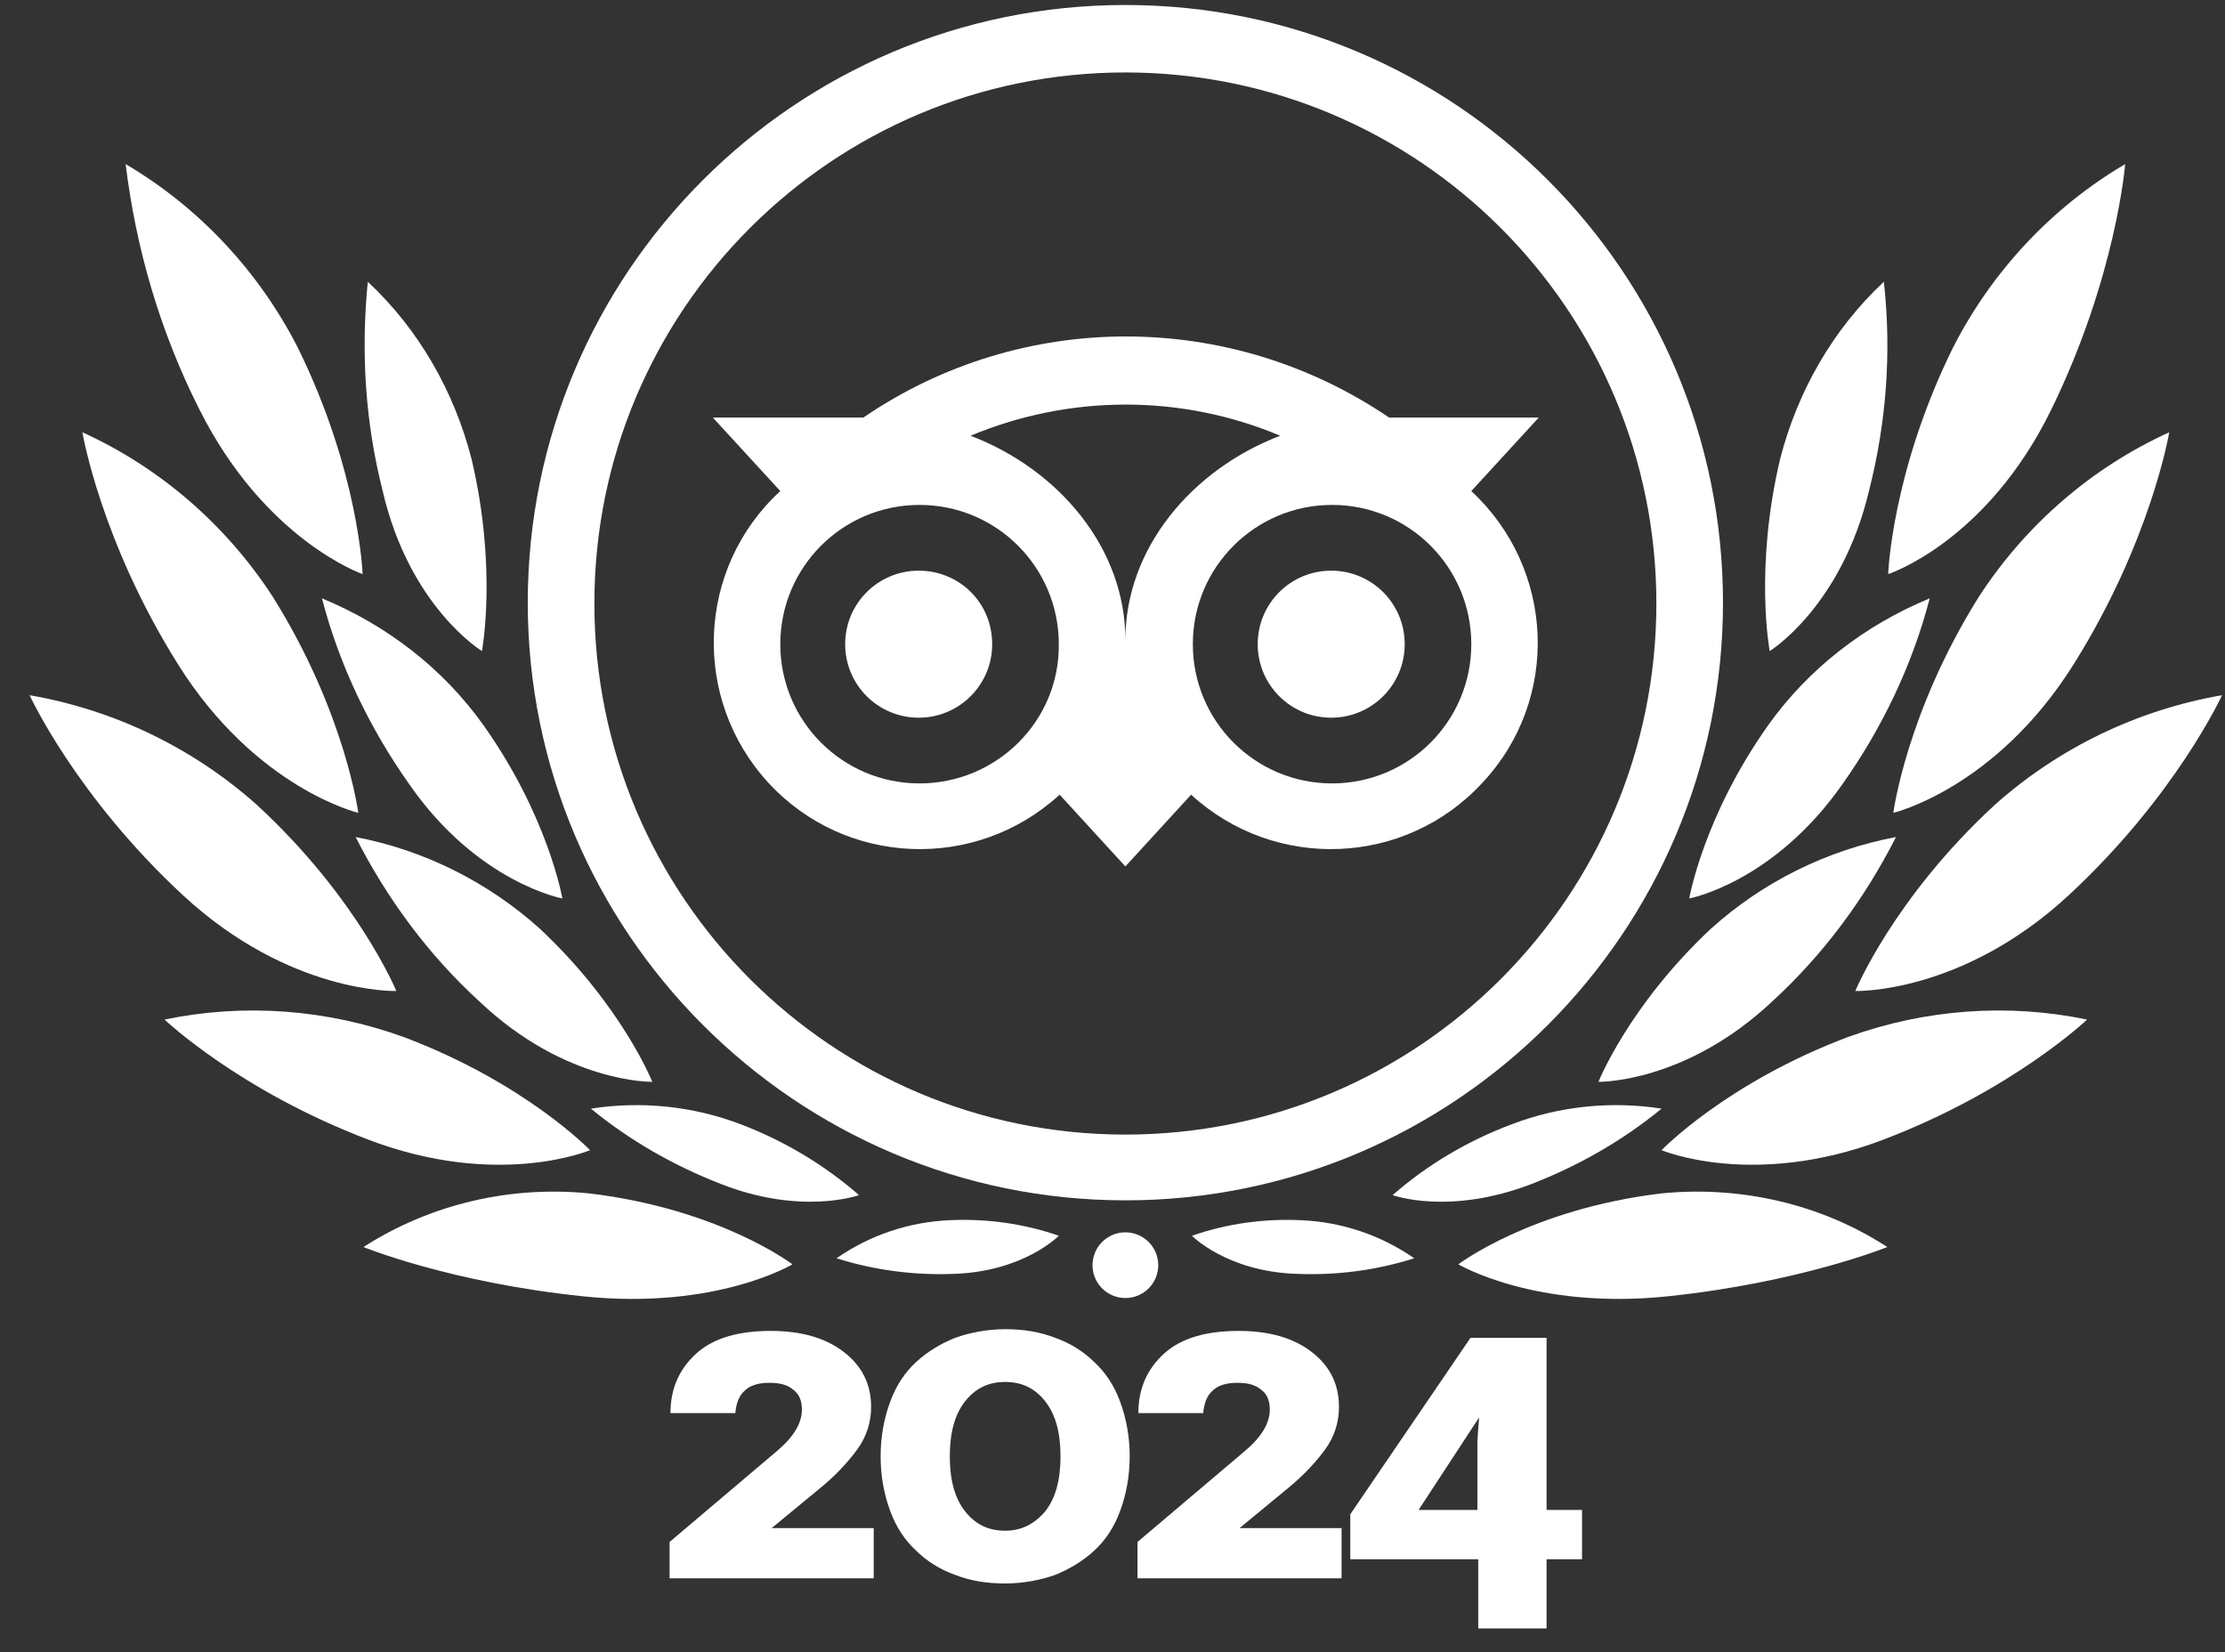 <svg width="66" height="49" viewBox="0 0 66 49" fill="none" xmlns="http://www.w3.org/2000/svg">
<rect x="0" y="0" width="66" height="49" fill="#333333" stroke="none"/>
<g id="Group 302">
<path id="Vector" d="M33.382 0.148C23.582 0.148 15.655 8.101 15.655 17.875C15.655 27.649 23.608 35.602 33.382 35.602C43.156 35.602 51.109 27.649 51.109 17.875C51.109 8.101 43.182 0.148 33.382 0.148ZM33.382 33.652C24.685 33.652 17.631 26.597 17.631 17.9C17.631 9.204 24.685 2.149 33.382 2.149C42.079 2.149 49.133 9.204 49.133 17.9C49.133 26.597 42.079 33.652 33.382 33.652ZM29.431 19.106C29.431 20.312 28.456 21.287 27.251 21.287C26.045 21.287 25.07 20.312 25.07 19.106C25.07 17.9 26.045 16.926 27.251 16.926C28.456 16.926 29.431 17.875 29.431 19.106C29.431 19.081 29.431 19.081 29.431 19.106ZM41.668 19.106C41.668 20.312 40.693 21.287 39.487 21.287C38.282 21.287 37.307 20.312 37.307 19.106C37.307 17.9 38.282 16.926 39.487 16.926C40.693 16.926 41.668 17.9 41.668 19.106C41.668 19.081 41.668 19.081 41.668 19.106ZM43.643 14.565L45.644 12.385H41.206C36.486 9.178 30.303 9.178 25.609 12.385H21.145L23.146 14.565C20.658 16.849 20.504 20.722 22.787 23.211C25.07 25.699 28.944 25.853 31.432 23.57L33.382 25.699L35.332 23.57C37.82 25.853 41.694 25.699 43.977 23.211C46.286 20.748 46.132 16.874 43.643 14.565ZM27.276 23.236C24.993 23.236 23.146 21.389 23.146 19.106C23.146 16.823 24.993 14.976 27.276 14.976C29.56 14.976 31.407 16.823 31.407 19.106C31.432 21.389 29.56 23.236 27.276 23.236ZM33.382 18.978C33.382 16.259 31.407 13.924 28.79 12.924C31.74 11.692 35.05 11.692 37.974 12.924C35.357 13.924 33.382 16.259 33.382 18.978ZM39.513 23.236C37.23 23.236 35.383 21.389 35.383 19.106C35.383 16.823 37.23 14.976 39.513 14.976C41.796 14.976 43.643 16.823 43.643 19.106C43.643 21.389 41.796 23.236 39.513 23.236Z" fill="white"/>
<path id="Vector_2" d="M23.506 37.5C23.506 37.5 21.351 35.858 17.477 35.396C15.142 35.165 12.782 35.704 10.781 36.987C10.781 36.987 13.347 38.039 17.297 38.449C21.248 38.859 23.506 37.5 23.506 37.5Z" fill="white"/>
<path id="Vector_3" d="M17.503 34.114C17.503 34.114 15.578 32.113 11.961 30.753C9.678 29.932 7.241 29.752 4.881 30.24C4.881 30.24 7.087 32.343 10.935 33.806C14.783 35.268 17.503 34.114 17.503 34.114Z" fill="white"/>
<path id="Vector_4" d="M11.756 29.393C11.756 29.393 10.627 26.648 7.626 23.878C5.727 22.184 3.393 21.056 0.879 20.62C0.879 20.62 2.239 23.596 5.42 26.546C8.601 29.496 11.756 29.393 11.756 29.393Z" fill="white"/>
<path id="Vector_5" d="M10.628 24.109C10.628 24.109 10.243 21.133 8.088 17.695C6.703 15.566 4.753 13.873 2.444 12.821C2.444 12.821 2.983 16.053 5.292 19.722C7.601 23.39 10.628 24.109 10.628 24.109Z" fill="white"/>
<path id="Vector_6" d="M10.756 17.028C10.756 17.028 10.653 14.001 8.832 10.307C7.677 8.049 5.907 6.151 3.727 4.868C4.034 7.382 4.753 9.845 5.907 12.128C7.857 16.028 10.756 17.028 10.756 17.028Z" fill="white"/>
<path id="Vector_7" d="M19.349 32.087C19.349 32.087 18.451 29.829 16.014 27.546C14.475 26.161 12.576 25.212 10.55 24.827C11.473 26.648 12.705 28.316 14.218 29.701C16.784 32.138 19.349 32.087 19.349 32.087Z" fill="white"/>
<path id="Vector_8" d="M25.481 35.447C24.455 34.55 23.249 33.831 21.966 33.344C20.555 32.805 19.016 32.651 17.528 32.882C18.683 33.831 19.991 34.575 21.376 35.114C23.788 36.063 25.481 35.447 25.481 35.447Z" fill="white"/>
<path id="Vector_9" d="M31.407 36.653C30.38 36.294 29.277 36.14 28.174 36.191C26.968 36.243 25.814 36.628 24.814 37.32C25.942 37.679 27.148 37.833 28.328 37.782C30.38 37.705 31.407 36.653 31.407 36.653Z" fill="white"/>
<path id="Vector_10" d="M16.681 26.648C16.681 26.648 16.271 24.237 14.347 21.517C13.141 19.824 11.474 18.542 9.55 17.747C10.063 19.722 10.961 21.595 12.141 23.262C14.168 26.186 16.681 26.648 16.681 26.648Z" fill="white"/>
<path id="Vector_11" d="M14.296 19.311C14.296 19.311 14.758 16.874 13.988 13.616C13.475 11.615 12.423 9.768 10.91 8.357C10.704 10.435 10.833 12.513 11.346 14.54C12.141 18.003 14.296 19.311 14.296 19.311Z" fill="white"/>
<path id="Vector_12" d="M43.259 37.5C43.259 37.5 45.414 35.858 49.287 35.396C51.622 35.165 54.008 35.704 55.983 36.987C55.983 36.987 53.392 38.039 49.467 38.449C45.542 38.859 43.259 37.5 43.259 37.5Z" fill="white"/>
<path id="Vector_13" d="M49.287 34.114C49.287 34.114 51.211 32.113 54.828 30.753C57.111 29.932 59.549 29.752 61.909 30.24C61.909 30.24 59.703 32.343 55.855 33.806C52.006 35.268 49.287 34.114 49.287 34.114Z" fill="white"/>
<path id="Vector_14" d="M55.034 29.393C55.034 29.393 56.163 26.648 59.164 23.878C61.063 22.184 63.397 21.056 65.911 20.62C65.911 20.62 64.552 23.596 61.371 26.546C58.19 29.496 55.034 29.393 55.034 29.393Z" fill="white"/>
<path id="Vector_15" d="M56.162 24.109C56.162 24.109 56.547 21.133 58.702 17.695C60.087 15.566 62.037 13.873 64.346 12.821C64.346 12.821 63.807 16.053 61.498 19.722C59.189 23.39 56.162 24.109 56.162 24.109Z" fill="white"/>
<path id="Vector_16" d="M56.009 17.028C56.009 17.028 56.111 14.001 57.933 10.307C59.087 8.049 60.857 6.151 63.038 4.868C63.038 4.868 62.781 8.178 60.857 12.128C58.933 16.079 56.009 17.028 56.009 17.028Z" fill="white"/>
<path id="Vector_17" d="M47.415 32.087C47.415 32.087 48.313 29.829 50.75 27.546C52.289 26.161 54.188 25.212 56.24 24.827C55.316 26.648 54.085 28.316 52.571 29.701C49.98 32.138 47.415 32.087 47.415 32.087Z" fill="white"/>
<path id="Vector_18" d="M41.309 35.447C42.335 34.55 43.541 33.831 44.849 33.344C46.26 32.805 47.799 32.651 49.287 32.882C48.133 33.831 46.824 34.575 45.439 35.114C42.976 36.063 41.309 35.447 41.309 35.447Z" fill="white"/>
<path id="Vector_19" d="M35.357 36.653C36.384 36.294 37.487 36.14 38.59 36.191C39.795 36.243 40.95 36.628 41.95 37.32C40.822 37.679 39.642 37.833 38.436 37.782C36.384 37.705 35.357 36.653 35.357 36.653Z" fill="white"/>
<path id="Vector_20" d="M50.109 26.648C50.109 26.648 50.52 24.237 52.444 21.517C53.65 19.824 55.317 18.542 57.241 17.747C56.728 19.722 55.83 21.595 54.65 23.262C52.598 26.186 50.109 26.648 50.109 26.648Z" fill="white"/>
<path id="Vector_21" d="M52.495 19.311C52.495 19.311 52.033 16.874 52.803 13.616C53.316 11.615 54.367 9.768 55.881 8.357C56.112 10.435 55.958 12.513 55.445 14.54C54.624 18.003 52.495 19.311 52.495 19.311Z" fill="white"/>
<path id="Vector_22" d="M33.382 38.5C33.92 38.5 34.357 38.064 34.357 37.526C34.357 36.987 33.92 36.551 33.382 36.551C32.844 36.551 32.407 36.987 32.407 37.526C32.407 38.064 32.844 38.5 33.382 38.5Z" fill="white"/>
<g id="Group">
<path id="Vector_23" d="M25.891 46.812H19.862V45.735L23.043 43.041C23.531 42.631 23.787 42.22 23.787 41.81C23.787 41.553 23.71 41.348 23.531 41.22C23.351 41.066 23.12 41.014 22.812 41.014C22.505 41.014 22.248 41.091 22.094 41.245C21.915 41.399 21.838 41.63 21.812 41.912H19.888C19.888 41.194 20.145 40.604 20.658 40.142C21.171 39.681 21.915 39.475 22.864 39.475C23.762 39.475 24.48 39.68 25.019 40.091C25.557 40.501 25.84 41.04 25.84 41.733C25.84 42.169 25.711 42.605 25.429 42.99C25.147 43.375 24.788 43.759 24.352 44.118L22.889 45.324H25.917V46.812H25.891Z" fill="white"/>
<path id="Vector_24" d="M31.304 46.71C30.868 46.864 30.355 46.966 29.816 46.966C29.277 46.966 28.79 46.889 28.328 46.71C27.892 46.556 27.482 46.299 27.174 45.991C26.84 45.683 26.584 45.299 26.404 44.811C26.225 44.324 26.122 43.785 26.122 43.195C26.122 42.605 26.225 42.066 26.404 41.579C26.584 41.091 26.84 40.707 27.174 40.399C27.507 40.091 27.892 39.86 28.328 39.681C28.764 39.527 29.277 39.424 29.816 39.424C30.355 39.424 30.842 39.501 31.304 39.681C31.74 39.834 32.151 40.091 32.459 40.399C32.792 40.707 33.049 41.091 33.228 41.579C33.408 42.066 33.51 42.605 33.51 43.195C33.51 43.785 33.408 44.324 33.228 44.811C33.049 45.299 32.792 45.683 32.459 45.991C32.125 46.299 31.74 46.53 31.304 46.71ZM28.636 44.837C28.944 45.222 29.329 45.401 29.816 45.401C30.278 45.401 30.663 45.222 30.996 44.837C31.304 44.452 31.458 43.913 31.458 43.195C31.458 42.477 31.304 41.938 30.996 41.553C30.688 41.168 30.304 40.989 29.816 40.989C29.329 40.989 28.944 41.168 28.636 41.553C28.328 41.938 28.174 42.477 28.174 43.195C28.174 43.913 28.328 44.452 28.636 44.837Z" fill="white"/>
<path id="Vector_25" d="M39.77 46.812H33.741V45.735L36.922 43.041C37.41 42.631 37.666 42.22 37.666 41.81C37.666 41.553 37.589 41.348 37.41 41.22C37.23 41.066 36.999 41.014 36.691 41.014C36.383 41.014 36.127 41.091 35.973 41.245C35.794 41.399 35.717 41.63 35.691 41.912H33.767C33.767 41.194 34.023 40.604 34.536 40.142C35.05 39.681 35.794 39.475 36.743 39.475C37.641 39.475 38.359 39.68 38.898 40.091C39.436 40.501 39.718 41.04 39.718 41.733C39.718 42.169 39.59 42.605 39.308 42.99C39.026 43.375 38.667 43.759 38.231 44.118L36.768 45.324H39.795V46.812H39.77Z" fill="white"/>
<path id="Vector_26" d="M45.876 48.3H43.849V46.248H40.053V44.914L43.619 39.68H45.876V44.785H46.928V46.248H45.876V48.3ZM43.875 42.041L42.079 44.785H43.824V42.861C43.824 42.656 43.849 42.374 43.875 42.041Z" fill="white"/>
</g>
</g>
</svg>
